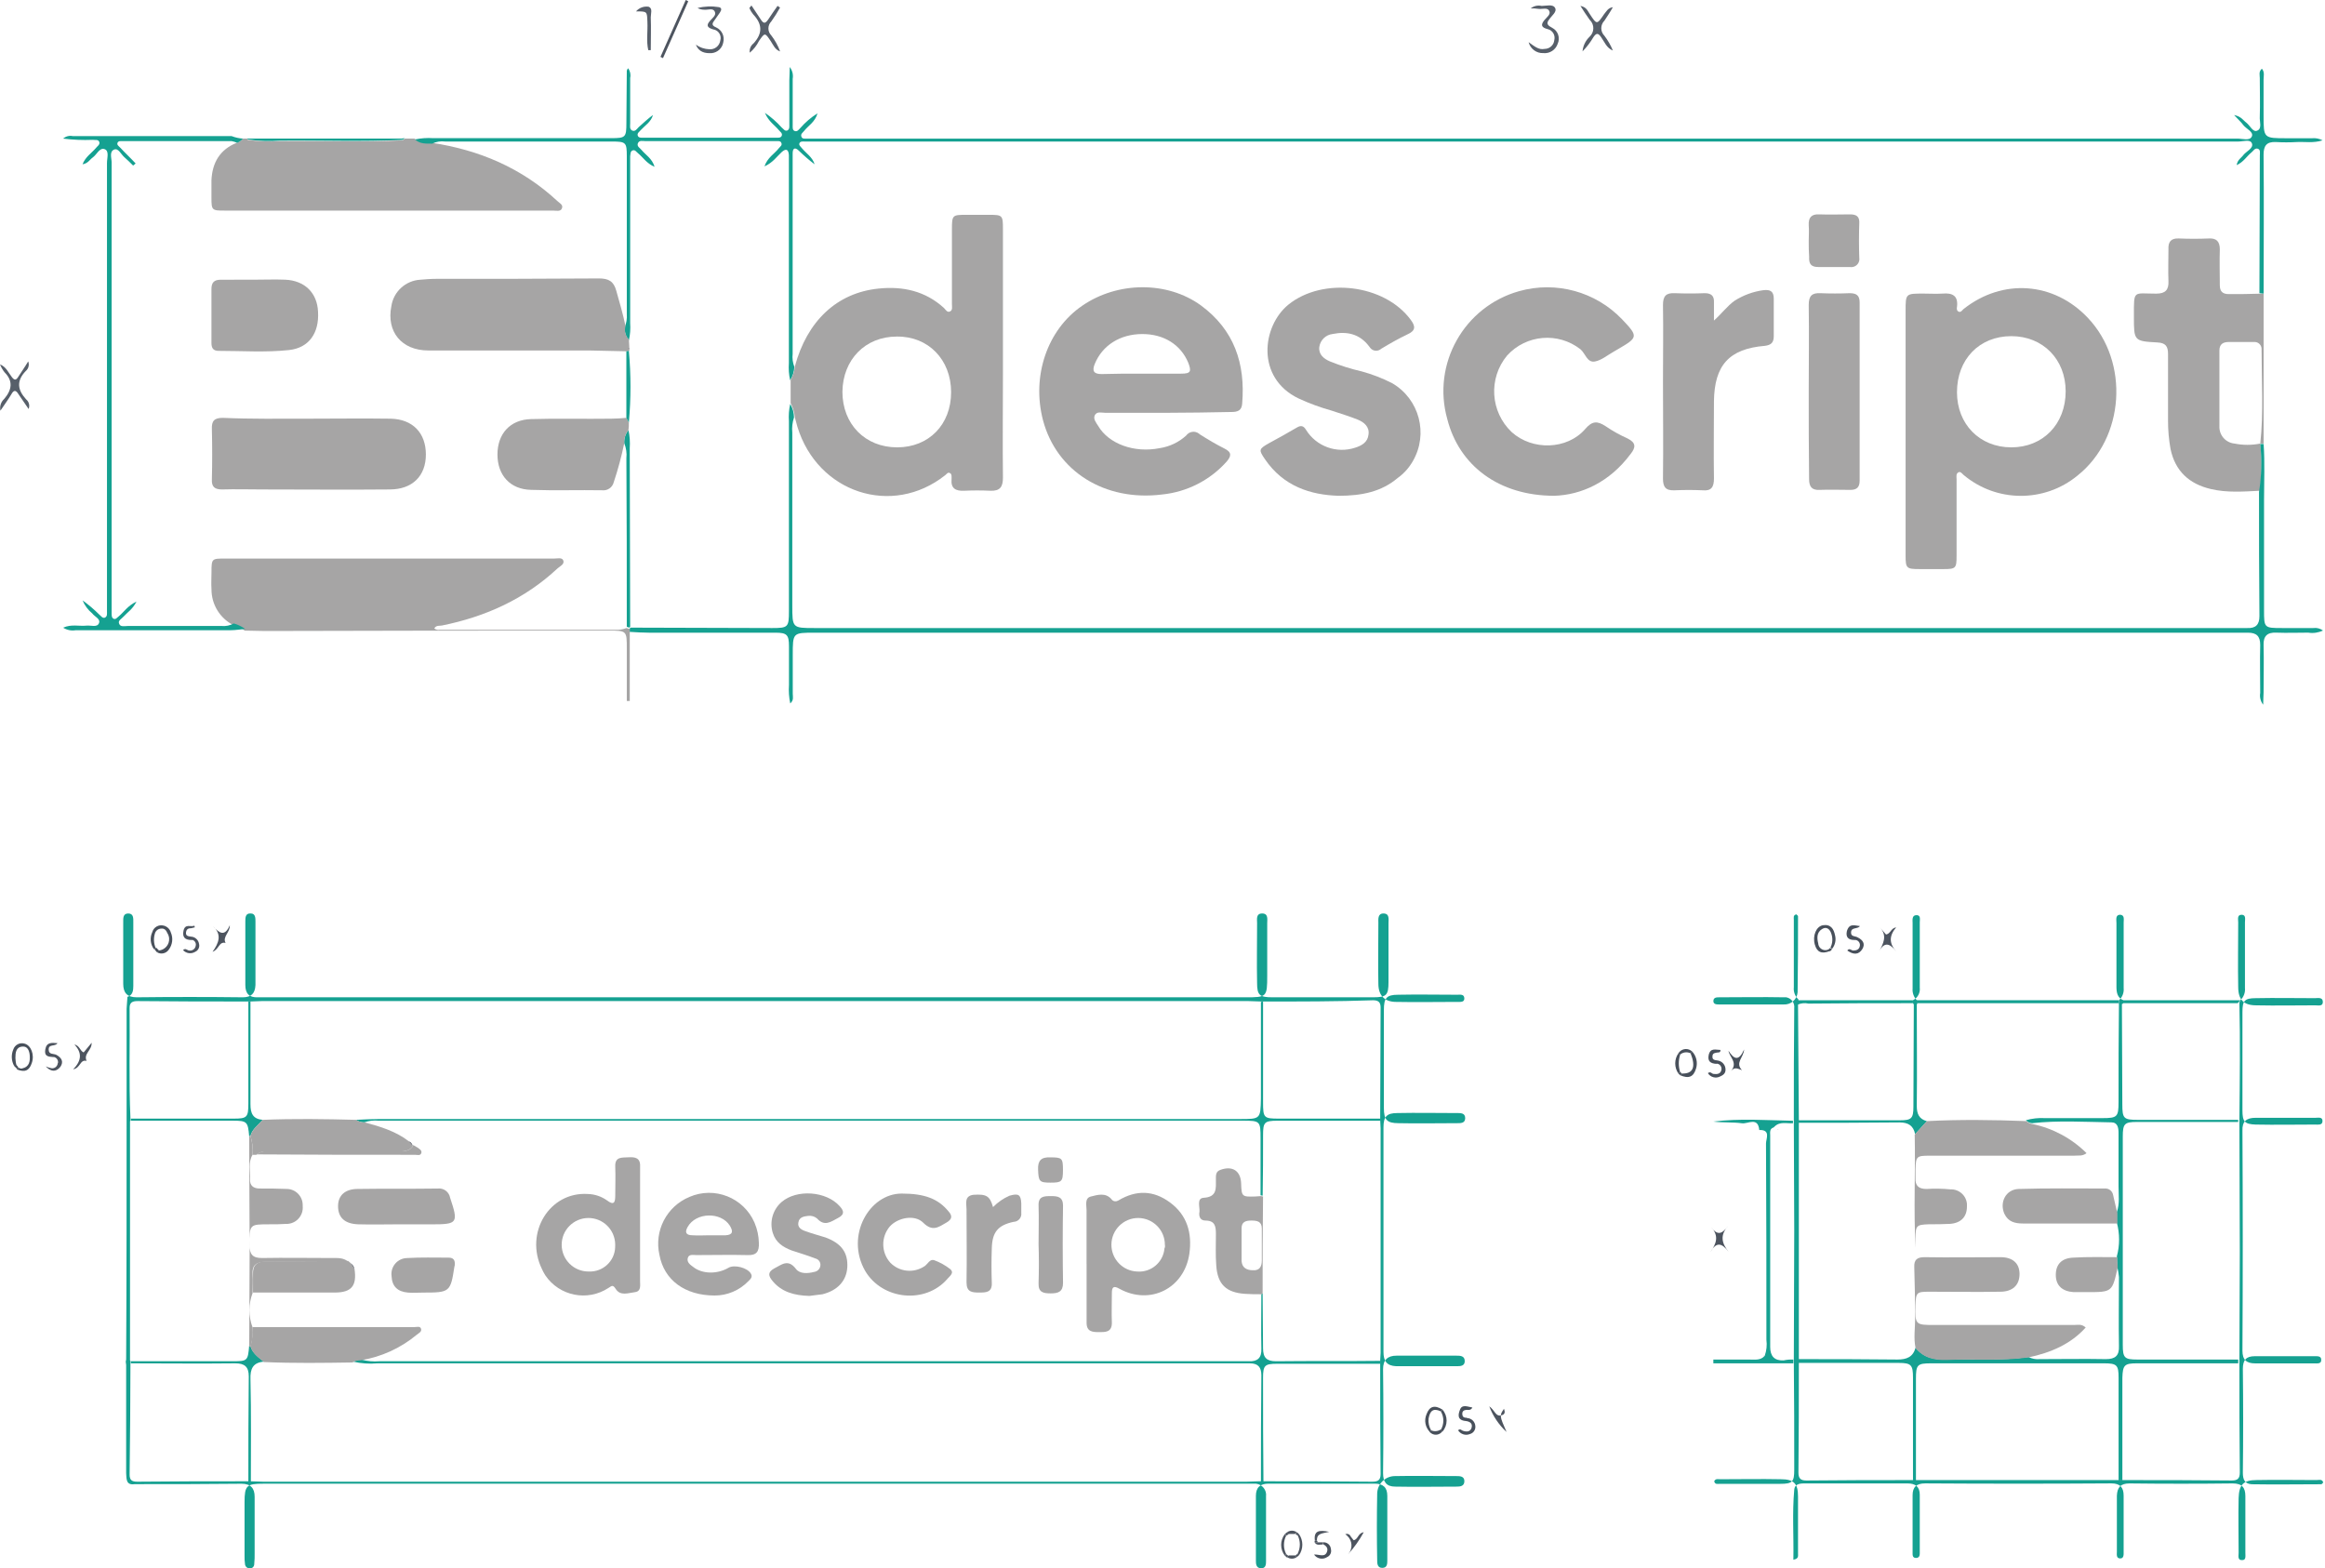 <svg width="633" height="427" viewBox="0 0 633 427" fill="none" xmlns="http://www.w3.org/2000/svg">
<path d="M171.459 171.795V190.839H170.651V176.615C170.651 171.684 170.651 171.684 165.608 171.684C134.414 171.684 103.333 171.684 72.14 171.795C70.301 171.795 68.462 171.684 66.636 171.684C65.73 170.963 64.674 170.454 63.543 170.193C59.866 168.329 57.568 164.565 57.58 160.441C57.468 158.839 57.58 157.348 57.58 155.733C57.58 152.068 57.692 152.068 61.245 152.068H150.924C151.731 152.068 152.986 151.72 153.334 152.528C153.794 153.559 152.527 154.13 151.843 154.702C142.899 163.075 132.228 167.895 120.302 170.305C119.619 170.416 118.7 170.193 118.24 171.112C118.662 171.435 119.209 171.572 119.731 171.46H167.434C168.49 171.534 169.546 171.373 170.527 171L171.446 171.224L171.459 171.795Z" fill="#A6A5A5"/>
<path d="M66.165 37.73H67.308C67.308 37.842 67.42 37.954 67.42 38.078C70.352 38.475 73.308 38.6 76.253 38.426C87.383 38.301 98.514 38.761 109.632 38.19L110.204 37.73H112.837C114.216 38.997 115.931 38.873 117.533 38.873C130.49 40.823 142.08 45.755 151.708 54.699C152.279 55.271 153.435 55.73 152.975 56.761C152.627 57.681 151.372 57.333 150.565 57.333H61.122C57.681 57.345 57.569 57.221 57.569 53.78V49.084C57.793 44.264 59.867 40.711 64.451 38.873C65.147 38.724 65.756 38.314 66.165 37.73Z" fill="#A6A5A5"/>
<path d="M616.29 79.931V120.752H615.383C616.303 112.267 615.731 103.658 615.731 95.174C615.818 94.13 615.048 93.211 614.004 93.112H606.774C605.284 93.112 604.253 93.683 604.253 95.41V116.056C604.153 118.479 605.967 120.541 608.377 120.764C610.688 121.224 613.06 121.224 615.371 120.764C615.855 125.038 615.806 129.348 615.259 133.609C610.787 133.833 606.315 134.181 601.954 133.15C595.992 131.771 592.203 128.218 590.948 122.255C590.488 119.684 590.252 117.075 590.265 114.454V96.329C590.265 94.267 589.569 93.348 587.395 93.236C580.973 92.888 580.973 92.776 580.973 86.242V86.018C580.973 78.788 580.737 79.944 587.047 79.944C589.569 79.944 590.488 78.912 590.377 76.502C590.265 73.633 590.377 70.776 590.377 67.906C590.265 65.844 591.06 64.813 593.246 64.925C595.992 65.036 598.638 65.036 601.383 64.925C603.445 64.813 604.364 65.732 604.364 67.906C604.253 71.111 604.364 74.329 604.364 77.658C604.364 79.26 605.06 80.068 606.774 80.068C609.644 80.068 612.514 80.068 615.371 79.956L616.29 79.931Z" fill="#A6A5A5"/>
<path d="M615.372 120.874H616.291C616.639 125.917 616.403 130.961 616.403 136.129V166.055C616.403 170.987 616.403 170.987 621.447 170.987H629.82C630.751 170.862 631.708 171.098 632.453 171.67C631.198 172.254 629.807 172.465 628.441 172.241C625.571 172.241 622.701 172.353 619.72 172.241C617.31 172.13 616.167 173.161 616.279 175.682C616.391 179.931 616.279 184.279 616.279 188.527C616.279 189.447 616.167 190.366 616.167 191.857C615.459 190.95 615.161 189.782 615.36 188.652C615.36 184.291 615.248 179.931 615.36 175.583C615.36 173.173 614.328 172.254 612.03 172.254H221.798C215.835 172.254 215.835 172.254 215.835 178.328V188.875C215.835 189.683 216.183 190.602 215.151 191.509C214.804 189.857 214.692 188.155 214.804 186.465V175.918C214.804 172.825 214.232 172.254 211.139 172.254H176.728C175.014 172.254 173.287 172.142 171.449 172.03V171.098L171.672 170.875C184.517 170.875 197.362 170.987 210.207 170.987C214.568 170.987 214.791 170.763 214.791 166.403V114.687C214.679 113.11 214.791 111.532 215.139 109.979C215.81 111.085 216.17 112.352 216.17 113.656C215.735 114.985 215.574 116.389 215.711 117.78V164.8C215.711 170.987 215.711 170.987 221.785 170.987H611.819C614.117 171.098 615.148 170.067 615.148 167.782C615.037 156.539 615.037 145.185 615.037 133.955C615.72 129.619 615.832 125.234 615.372 120.874Z" fill="#15A191"/>
<path d="M616.289 79.937L615.146 79.825C615.146 67.328 615.258 54.831 615.258 42.321C615.258 41.638 615.494 40.719 614.686 40.483C613.879 40.247 613.543 41.054 612.96 41.514C611.692 42.545 610.786 44.148 608.947 44.955C609.183 43.464 610.214 43.005 610.786 42.197C611.593 41.166 613.655 40.359 613.084 38.992C612.624 37.849 610.674 38.532 609.419 38.532H219.037C218.578 38.532 217.894 38.421 217.658 38.992C217.422 39.564 218.006 39.911 218.342 40.371C219.485 41.75 221.211 42.781 221.783 44.731C220.292 43.601 218.876 42.371 217.534 41.067C216.503 40.036 215.807 40.259 215.807 41.75V96.335C215.671 97.54 215.832 98.757 216.267 99.888C216.217 101.192 215.82 102.459 215.124 103.553C214.776 102.012 214.665 100.422 214.776 98.844V42.21C214.665 40.607 213.969 40.371 212.826 41.402C211.447 42.669 210.416 44.272 208.13 45.303C208.938 42.893 210.888 41.862 212.031 40.371C212.379 39.911 213.062 39.564 212.714 38.88C212.491 38.309 211.795 38.421 211.335 38.421H175.695C175.011 38.421 173.968 38.073 173.633 39.104C173.409 39.911 174.204 40.247 174.664 40.831C175.807 42.21 177.533 43.129 178.217 45.415C176.043 44.495 175.123 42.893 173.744 41.75C173.285 41.402 172.937 40.719 172.254 40.943C171.57 41.166 171.682 41.974 171.57 42.545V87.95C171.682 89.528 171.57 91.105 171.223 92.646C170.403 91.652 169.993 90.372 170.08 89.093C170.552 87.975 170.738 86.757 170.651 85.54V42.545C170.651 38.756 170.428 38.532 166.527 38.532H121.221C120.004 38.371 118.774 38.57 117.669 39.104C115.954 39.104 114.339 39.216 112.973 37.961C114.588 37.626 116.252 37.501 117.905 37.613H166.415C170.316 37.613 170.539 37.39 170.539 33.489C170.539 28.781 170.651 24.085 170.651 19.265C170.713 19.017 170.825 18.78 170.999 18.582C171.57 19.327 171.782 20.296 171.57 21.215V33.601C171.57 34.284 171.347 35.203 172.142 35.551C172.937 35.899 173.409 35.091 173.869 34.632C175.136 33.489 176.39 32.334 177.769 31.302C177.31 33.141 175.595 34.172 174.44 35.427C174.092 35.886 173.409 36.234 173.633 36.918C173.856 37.601 174.664 37.489 175.235 37.489H211.248C211.82 37.489 212.627 37.601 212.851 36.918C213.074 36.234 212.391 35.886 212.043 35.427C210.901 34.048 209.286 33.129 208.254 30.719C209.944 31.874 211.472 33.216 212.838 34.731C213.298 35.079 213.646 35.762 214.329 35.539C215.012 35.191 214.901 34.508 214.901 33.936V21.911C214.901 20.88 215.012 19.849 215.012 18.246C215.721 19.153 216.019 20.321 215.82 21.464V34.073C215.82 34.644 215.708 35.452 216.391 35.675C217.075 35.899 217.422 35.328 217.882 34.868C219.249 33.303 220.826 31.948 222.578 30.855C221.895 33.265 220.056 34.185 218.901 35.675C218.553 36.135 217.87 36.483 218.217 37.278C218.441 37.849 219.137 37.737 219.596 37.737H609.171C610.55 37.737 612.5 38.421 613.071 37.166C613.643 35.911 611.581 35.104 610.773 34.073C610.202 33.265 609.394 32.582 608.251 31.327C610.202 31.675 610.773 32.818 611.581 33.389C612.612 34.197 613.419 36.135 614.562 35.563C615.941 34.992 615.133 33.042 615.245 31.775C615.357 28.222 615.245 24.781 615.245 21.228C615.245 20.42 614.897 19.513 615.817 18.706C616.624 19.625 616.276 20.768 616.276 21.687V31.439C616.276 37.638 616.276 37.638 622.587 37.638H629.469C630.463 37.539 631.457 37.737 632.339 38.209C629.817 39.017 627.519 38.557 625.345 38.669C623.432 38.781 621.519 38.781 619.606 38.669C617.084 38.557 616.276 39.7 616.276 42.11C616.413 54.471 616.289 67.204 616.289 79.937Z" fill="#15A191"/>
<path d="M66.172 37.736C65.749 38.258 65.19 38.643 64.569 38.879C64.085 38.668 63.588 38.519 63.078 38.42H33.376C32.916 38.42 32.233 38.308 31.997 38.879C31.761 39.451 32.345 39.798 32.68 40.146C34.059 41.637 35.55 43.016 36.929 44.507L36.245 45.078C35.438 44.271 34.643 43.476 33.836 42.78C32.916 41.972 32.233 40.258 31.078 40.718C29.699 41.289 30.395 43.016 30.395 44.271V167.093C30.395 167.553 30.395 168.236 30.966 168.472C31.537 168.708 31.885 168.124 32.345 167.789C33.724 166.646 34.755 164.919 37.165 163.777C36.134 165.839 34.755 166.646 33.724 167.789C33.152 168.472 31.997 168.932 32.457 169.851C32.804 170.77 33.947 170.423 34.867 170.423H60.321C61.476 170.534 62.631 170.298 63.65 169.739C64.768 170.05 65.811 170.559 66.743 171.23C65.476 171.342 64.109 171.578 62.842 171.578H20.643C19.45 171.789 18.22 171.541 17.202 170.895C19.376 169.864 21.562 170.547 23.624 170.323C24.767 170.211 26.494 170.895 26.953 169.64C27.413 168.497 25.811 167.926 25.115 167.006C23.959 166.05 23.053 164.832 22.481 163.454C24.109 164.634 25.649 165.938 27.065 167.354C27.525 167.702 27.873 168.385 28.556 168.162C29.239 167.814 29.127 167.131 29.127 166.559V44.383C29.127 43.004 29.811 41.053 28.444 40.593C27.078 40.134 26.382 42.084 25.227 42.892C24.419 43.463 23.959 44.494 22.469 44.73C23.276 42.668 24.991 41.637 26.146 40.258C26.494 39.798 27.177 39.451 27.065 38.767C26.829 37.848 25.91 38.196 25.227 38.072C22.543 38.184 19.86 38.072 17.189 37.736C17.91 37.103 18.891 36.842 19.823 37.053H63.054C64.06 37.438 65.103 37.674 66.172 37.736Z" fill="#15A191"/>
<path d="M416.176 11.475C417.779 12.618 418.934 13.649 420.536 13.313C421.903 13.313 423.058 12.27 423.17 10.903C423.506 9.587 422.71 8.257 421.394 7.934C421.381 7.922 421.356 7.922 421.332 7.922C419.617 7.462 419.394 6.767 420.536 5.4C421.108 4.717 422.263 3.909 421.804 2.99C421.332 1.959 419.965 2.531 418.934 2.419C418.213 2.307 417.481 2.27 416.748 2.294C417.58 1.611 418.686 1.363 419.729 1.611C420.996 1.611 422.822 1.04 423.394 2.183C423.965 3.214 422.474 4.245 421.791 5.276C420.76 6.543 421.568 7.003 422.599 7.574C424.189 8.394 424.835 10.319 424.089 11.934C423.53 13.587 421.915 14.63 420.189 14.456C418.313 14.543 416.636 13.289 416.176 11.475Z" fill="#575F6A"/>
<path d="M189.453 12.159C190.521 12.93 191.801 13.364 193.13 13.414C194.608 13.538 195.913 12.47 196.111 11.004C196.472 9.749 195.751 8.433 194.496 8.072C194.422 8.06 194.347 8.047 194.273 8.035C192.67 7.575 192.086 7.004 193.354 5.625C193.925 4.942 195.08 4.134 194.621 3.215C194.161 2.072 192.782 2.755 191.751 2.644C191.105 2.656 190.471 2.495 189.912 2.184C191.826 1.7 193.813 1.625 195.764 1.948C196.571 2.172 196.447 2.755 195.987 3.439C195.527 4.122 195.08 4.706 194.621 5.389C193.925 6.308 193.577 6.88 194.956 7.451C196.546 8.159 197.366 9.911 196.906 11.588C196.621 13.128 195.366 14.284 193.813 14.458C191.975 14.569 190.26 14.222 189.453 12.159Z" fill="#575F6A"/>
<path d="M439.116 1.953C438.433 3.22 437.625 4.363 436.818 5.63C435.687 6.748 435.675 8.587 436.805 9.729L436.818 9.742C437.762 10.972 438.532 12.326 439.116 13.754C437.389 13.071 436.818 11.357 435.898 10.09C435.091 8.947 434.631 8.947 433.836 10.09C433.004 11.506 432.01 12.823 430.855 13.99C430.991 12.462 431.687 11.034 432.805 9.978C434.072 8.785 434.134 6.785 432.929 5.518C432.892 5.468 432.842 5.431 432.805 5.394C431.886 4.127 431.091 2.872 430.283 1.605C431.998 1.953 432.234 2.984 432.805 3.779C434.755 6.76 434.755 6.76 436.706 3.891C437.389 3.096 437.737 2.176 439.116 1.953Z" fill="#575F6A"/>
<path d="M204.589 1.49C205.396 2.757 206.303 4.011 207.11 5.278C207.918 6.546 208.378 6.421 209.173 5.278C209.98 4.011 210.899 2.757 211.694 1.601L212.378 2.061C211.657 3.365 210.85 4.632 209.98 5.85C208.949 6.906 208.949 8.583 209.98 9.639C210.999 10.956 211.819 12.434 212.39 13.999C211.011 13.527 210.551 12.272 209.868 11.241C208.253 8.831 208.253 8.831 206.651 11.13C206.042 12.359 205.185 13.465 204.129 14.347C203.992 13.366 204.39 12.409 205.16 11.813C207.682 9.067 207.57 6.546 205.048 3.9C204.626 3.378 204.278 2.806 204.017 2.185L204.589 1.49Z" fill="#575F6A"/>
<path d="M0 99.204C1.714 99.887 2.298 101.489 3.217 102.645C3.901 103.564 4.36 103.564 4.932 102.645C5.739 101.378 6.646 100.123 7.677 98.396C8.037 99.328 7.764 100.396 6.994 101.03C4.472 103.676 4.708 106.086 7.106 108.719C7.888 109.353 8.174 110.421 7.789 111.353C6.882 109.974 5.963 108.719 5.044 107.34C4.36 106.198 3.776 106.073 3.093 107.34C2.286 108.719 1.255 110.086 0.112 111.813C-0.137 110.632 0.248 109.415 1.143 108.608C3.205 106.198 3.665 103.788 1.255 101.378C0.733 100.719 0.311 99.986 0 99.204Z" fill="#575F6A"/>
<path d="M176.497 13.648C175.926 11.126 176.385 8.604 176.261 5.97C176.149 3.101 176.261 3.101 173.168 3.101C174.013 2.107 175.317 1.635 176.609 1.834C177.752 2.293 177.18 3.672 177.18 4.703C177.292 7.685 177.18 10.666 177.18 13.648H176.497Z" fill="#575F6A"/>
<path d="M109.632 38.078C98.514 38.649 87.383 38.19 76.265 38.301C73.321 38.538 70.352 38.426 67.433 37.954C67.544 37.842 67.544 37.73 67.656 37.73H109.297L109.632 38.078Z" fill="#15A191"/>
<path d="M179.819 15.479L186.701 0L187.384 0.348L180.502 15.826L179.819 15.479Z" fill="#4D545F"/>
<path d="M109.636 38.075L109.176 37.728L110.22 37.616L109.636 38.075Z" fill="#15A191"/>
<path d="M67.665 37.728C67.653 37.852 67.553 37.951 67.441 37.951C67.429 37.84 67.317 37.728 67.317 37.616C67.404 37.703 67.541 37.752 67.665 37.728Z" fill="#15A191"/>
<path d="M170.647 170.643C170.647 155.388 170.647 140.021 170.536 124.766C170.685 123.374 170.486 121.958 169.952 120.641C169.877 119.362 170.287 118.095 171.107 117.089C171.455 118.703 171.567 120.368 171.455 122.02C171.455 138.195 171.567 154.481 171.567 170.643L171.331 170.879L170.647 170.643Z" fill="#15A191"/>
<path d="M215.256 109.755V103.445C215.914 102.327 216.299 101.072 216.399 99.78C219.728 87.395 227.865 79.705 239.219 78.562C245.865 77.879 251.952 79.245 256.996 83.842C257.456 84.301 257.915 85.221 258.71 84.761C259.394 84.413 259.17 83.494 259.17 82.811V62.388C259.182 58.599 259.294 58.487 262.959 58.487H269.27C272.947 58.487 273.059 58.599 273.059 62.388V101.954C273.059 111.358 272.947 120.65 273.059 130.054C273.059 132.576 272.251 133.719 269.617 133.607C267.207 133.495 264.922 133.495 262.512 133.607C260.102 133.719 258.835 132.924 259.071 130.402C259.071 129.83 259.182 129.023 258.611 128.799C258.04 128.452 257.692 129.147 257.344 129.371C242.896 140.837 222.598 134.191 217.094 116.178C216.871 115.37 216.635 114.464 216.411 113.656C216.287 112.29 215.889 110.96 215.256 109.755ZM258.946 106.774C258.946 97.942 252.76 91.519 244.151 91.631C235.555 91.631 229.467 97.942 229.356 106.65C229.356 115.482 235.542 121.793 244.263 121.793C252.872 121.793 258.946 115.607 258.946 106.774Z" fill="#A6A5A5"/>
<path d="M171.221 92.438L171.333 94.5C171.221 94.612 171.333 94.848 171.333 94.96V95.531L170.65 95.643C167.209 95.531 163.88 95.531 160.438 95.42H116.636C109.294 95.42 105.17 90.264 106.549 83.382C107.12 79.394 110.437 76.376 114.462 76.152C115.829 76.04 117.208 75.916 118.698 75.916C133.494 75.916 148.289 75.916 163.085 75.804C165.718 75.804 167.097 76.612 167.78 79.133C168.7 82.338 169.619 85.556 170.302 88.773C169.917 90.065 170.277 91.469 171.221 92.438Z" fill="#A6A5A5"/>
<path d="M83.711 113.988C91.277 113.988 98.73 113.876 106.308 113.988C112.383 114.1 115.948 117.888 115.948 123.74C115.948 129.591 112.271 133.255 106.084 133.255C94.507 133.367 83.028 133.255 71.45 133.255C67.785 133.255 64.108 133.143 60.444 133.255C58.493 133.255 57.574 132.572 57.686 130.51C57.798 125.926 57.798 121.454 57.686 116.87C57.574 114.559 58.369 113.764 60.667 113.764C68.344 114.1 76.034 113.988 83.711 113.988Z" fill="#A6A5A5"/>
<path d="M171.215 115.031C171.24 115.727 171.19 116.41 171.103 117.093C170.284 118.087 169.874 119.367 169.961 120.646C169.215 124.261 168.259 127.814 167.091 131.305C166.743 132.696 165.426 133.628 163.998 133.479C157.575 133.367 151.041 133.591 144.618 133.367C138.879 133.255 135.438 129.367 135.438 123.74C135.438 118.112 138.879 114.224 144.618 114.1C151.848 113.876 159.066 114.1 166.408 113.988C167.787 113.988 169.165 113.876 170.532 113.764L171.215 115.031Z" fill="#A6A5A5"/>
<path d="M69.271 76.147C72.029 76.147 74.886 76.035 77.644 76.147C82.924 76.371 86.365 79.7 86.588 84.868C86.936 90.719 84.067 94.731 78.675 95.303C72.364 95.986 65.942 95.526 59.519 95.526C58.029 95.526 57.569 94.731 57.569 93.353V78.681C57.569 76.843 58.364 76.159 60.091 76.159L69.271 76.147Z" fill="#A6A5A5"/>
<path d="M171.214 115.02L170.531 113.765V95.641L171.214 95.529C171.798 102.014 171.798 108.535 171.214 115.02Z" fill="#15A191"/>
<path d="M518.816 117.432V84.637C518.816 79.928 518.816 79.928 523.636 79.928C525.35 79.928 527.189 80.04 528.915 79.928C531.549 79.705 533.164 80.5 532.816 83.481C532.704 83.941 532.704 84.624 533.276 84.86C533.847 85.096 534.195 84.513 534.543 84.177C545.201 75.692 559.202 76.724 568.481 86.587C579.836 98.625 578.457 119.271 565.612 129.482C556.556 136.924 543.475 136.824 534.53 129.246C534.183 128.899 533.723 128.327 533.263 128.563C532.456 128.911 532.692 129.83 532.692 130.402V151.384C532.692 154.713 532.468 154.936 529.139 154.936H522.605C519.052 154.936 518.816 154.7 518.816 151.272V117.432ZM562.394 106.538C562.394 97.817 556.195 91.519 547.599 91.519C538.878 91.519 532.804 97.83 532.804 106.774C532.804 115.495 538.99 121.793 547.599 121.793C556.208 121.793 562.394 115.482 562.394 106.538Z" fill="#A6A5A5"/>
<path d="M317.672 112.386H300.926C299.895 112.386 298.628 111.927 298.057 113.07C297.597 114.101 298.404 115.02 298.976 115.939C301.846 120.871 308.839 123.393 315.722 122.014C318.417 121.604 320.939 120.412 322.952 118.573C323.734 117.48 325.262 117.219 326.355 118.002C326.405 118.039 326.455 118.076 326.504 118.113L326.616 118.225C328.79 119.604 331.088 120.983 333.387 122.126C335.449 123.157 335.225 124.188 333.958 125.679C329.436 130.747 323.175 133.94 316.405 134.623C300.802 136.586 287.622 128.325 283.945 114.337C280.851 102.411 285.087 89.79 294.616 83.255C304.256 76.597 317.784 76.485 326.952 83.144C336.008 89.802 339.101 98.97 338.194 109.865C338.082 111.703 337.051 112.163 335.325 112.163C329.362 112.275 323.511 112.386 317.672 112.386ZM310.554 101.728H321.56C324.194 101.728 324.43 101.156 323.511 98.746C321.448 93.815 316.865 90.945 311.013 90.945C304.939 90.945 300.119 94.038 298.057 99.082C297.249 101.032 297.833 101.84 299.895 101.84C303.448 101.728 307.001 101.728 310.554 101.728Z" fill="#A6A5A5"/>
<path d="M423.169 134.977C408.026 134.977 397.255 126.716 394.038 114.107C389.814 99.1 398.572 83.498 413.579 79.274C423.628 76.442 434.411 79.398 441.629 86.939C446.101 91.634 445.989 91.87 440.486 95.076C440.026 95.299 439.567 95.647 439.107 95.883C437.505 96.802 436.014 98.057 434.287 98.405C432.113 98.864 431.654 96.231 430.275 95.076C424.2 90.343 415.504 91.088 410.324 96.79C405.168 102.989 405.727 112.119 411.591 117.66C417.206 122.703 426.61 122.48 431.542 116.852C433.492 114.554 434.871 114.554 437.157 116.045C439.045 117.337 441.033 118.442 443.12 119.374C445.418 120.517 445.418 121.784 443.927 123.623C438.2 131.312 430.511 134.753 423.169 134.977Z" fill="#A6A5A5"/>
<path d="M364.456 134.98C356.89 134.756 349.437 132.458 344.381 125.004C342.666 122.482 342.666 122.259 345.524 120.644C348.045 119.265 350.567 117.898 353.089 116.395C354.232 115.712 354.927 115.936 355.611 117.079C358.418 121.551 363.897 123.538 368.915 121.899C370.754 121.327 372.356 120.408 372.58 118.346C372.928 116.172 371.313 114.905 369.599 114.221C367.3 113.302 365.015 112.619 362.605 111.811C359.499 110.942 356.468 109.836 353.549 108.482C341.859 102.867 343.586 88.767 350.803 82.916C360.207 75.351 376.953 77.413 384.059 87.041C385.45 88.879 385.45 90.022 383.152 91.053C380.742 92.196 378.332 93.575 376.046 94.954C375.214 95.712 373.909 95.662 373.152 94.817C373.127 94.78 373.089 94.755 373.065 94.718C372.953 94.606 372.829 94.37 372.717 94.258C370.195 90.929 366.754 90.134 362.853 90.929C360.952 91.128 359.449 92.594 359.188 94.482C358.965 96.544 360.456 97.687 362.058 98.382C364.89 99.525 367.797 100.445 370.779 101.128C373.636 101.91 376.406 102.979 379.04 104.333C386.444 108.644 388.953 118.134 384.655 125.551C383.624 127.364 382.22 128.93 380.531 130.135C376.158 133.837 370.878 134.98 364.456 134.98Z" fill="#A6A5A5"/>
<path d="M466.636 87.272C468.698 85.433 470.189 83.371 472.251 81.88C474.611 80.377 477.269 79.396 480.052 79.01C481.891 78.787 482.922 79.234 482.922 81.309V91.52C482.922 93.247 482.239 93.93 480.512 94.154C470.76 94.961 466.747 99.433 466.636 109.297C466.636 116.291 466.524 123.285 466.636 130.279C466.636 132.577 465.952 133.72 463.542 133.484C461.021 133.372 458.499 133.372 455.977 133.484C453.455 133.608 452.76 132.577 452.76 130.279C452.871 121.446 452.76 112.614 452.76 103.781C452.76 96.912 452.871 90.029 452.76 83.023C452.76 80.625 453.567 79.706 455.977 79.818C458.722 79.93 461.368 79.93 464.114 79.818C465.841 79.818 466.747 80.501 466.636 82.34V87.272Z" fill="#A6A5A5"/>
<path d="M492.44 106.653C492.44 98.74 492.552 90.939 492.44 83.025C492.44 80.615 493.248 79.696 495.645 79.82C498.279 79.932 500.925 79.932 503.558 79.82C505.397 79.82 506.304 80.392 506.304 82.342V130.853C506.304 132.691 505.496 133.374 503.782 133.374C501.037 133.374 498.167 133.263 495.409 133.374C493.235 133.486 492.539 132.455 492.539 130.393C492.44 122.592 492.44 114.567 492.44 106.653Z" fill="#A6A5A5"/>
<path d="M492.441 65.593C492.441 64.214 492.553 62.835 492.441 61.344C492.329 59.282 493.124 58.251 495.311 58.363C498.069 58.475 500.926 58.363 503.684 58.363C505.41 58.363 506.317 58.934 506.205 60.773C506.094 63.866 506.094 67.084 506.205 70.177C506.404 71.382 505.584 72.5 504.379 72.699C504.143 72.736 503.907 72.736 503.671 72.699H495.075C493.124 72.699 492.441 71.891 492.553 69.941C492.441 68.574 492.441 67.084 492.441 65.593Z" fill="#A6A5A5"/>
<path d="M171.219 95.071C171.107 94.934 171.107 94.748 171.219 94.611V95.071Z" fill="#2D313B"/>
<path d="M34.469 302.475V274.611L34.693 271.406C36.184 270.947 36.295 269.568 36.295 268.425V251.108C36.295 250.077 36.407 248.698 34.916 248.698C33.426 248.698 33.55 250.077 33.55 251.108V267.853C33.55 270.263 34.581 271.518 37.215 271.518C46.842 271.406 56.482 271.406 66.11 271.518C68.408 271.518 69.439 270.487 69.551 268.189V250.872C69.551 249.952 69.551 248.698 68.284 248.698C66.793 248.586 66.793 249.841 66.793 250.872V268.189C66.793 270.487 67.824 271.63 70.234 271.518H339.048C344.899 271.518 345.011 271.518 345.011 265.555V251.331C345.011 250.3 345.358 248.698 343.632 248.698C341.905 248.698 342.253 250.3 342.253 251.331C342.253 256.723 342.141 262.226 342.253 267.617C342.253 270.947 342.936 271.518 346.377 271.518H373.906C377.458 271.518 378.03 270.947 378.03 267.394V251.331C378.03 250.3 378.378 248.698 376.651 248.698C375.048 248.698 375.272 250.3 375.272 251.331C375.272 256.835 375.16 262.338 375.272 267.841C375.272 271.046 376.999 272.773 380.092 272.773C385.707 272.885 391.335 272.773 396.838 272.773C397.645 272.773 398.676 272.885 398.676 271.854C398.676 270.586 397.533 270.823 396.726 270.823C391.335 270.823 386.067 270.711 380.676 270.823C377.471 270.823 376.775 271.742 376.775 274.947V301.668C376.775 304.873 377.583 305.792 380.788 305.792C386.067 305.904 391.335 305.792 396.502 305.792C397.534 305.792 398.912 305.904 398.912 304.413C398.912 302.923 397.534 303.034 396.502 303.034C391.111 303.034 385.831 302.923 380.452 303.034C377.583 303.034 376.663 303.954 376.663 306.935V368.055C376.663 370.576 377.583 371.843 380.104 371.955H396.614C397.533 371.955 398.788 371.955 398.788 370.576C398.788 369.086 397.521 369.086 396.502 369.086H380.216C377.806 369.086 376.552 370.229 376.552 372.75C376.663 382.154 376.663 391.67 376.552 401.074C376.552 403.484 377.471 404.739 379.881 404.739C385.496 404.85 391.123 404.739 396.627 404.739C397.546 404.739 398.689 404.627 398.689 403.248C398.689 401.869 397.422 401.869 396.515 401.869C390.9 401.869 385.272 401.757 379.769 401.869C377.111 401.881 374.974 404.031 374.949 406.689V406.801C374.837 412.764 374.837 418.727 374.949 424.689C374.949 425.609 374.949 426.863 376.328 426.863C377.707 426.863 377.707 425.721 377.707 424.801V407.26C377.707 404.962 376.564 403.931 374.266 403.931H345.371C343.073 403.931 341.93 404.962 341.93 407.26V424.814C341.93 425.733 341.93 426.876 343.309 426.988C344.688 426.988 344.688 425.845 344.688 424.925V407.385C344.899 405.695 343.694 404.155 341.992 403.944C341.743 403.919 341.495 403.919 341.246 403.944H71.737C67.153 403.944 66.582 404.403 66.582 408.987V423.671C66.557 424.366 66.606 425.05 66.694 425.733C66.694 426.429 67.265 426.988 67.961 427H68.072C68.706 427 69.215 426.491 69.215 425.857C69.315 424.826 69.352 423.795 69.327 422.764V407.509C69.327 405.211 68.296 403.956 65.774 403.956C56.022 404.068 46.395 404.068 36.643 404.068C34.233 404.416 34.469 402.577 34.345 401.086V371.632L34.233 370.713C34.333 370.378 34.37 370.03 34.345 369.682C34.469 347.545 34.469 324.96 34.469 302.475ZM343.88 272.661H343.309C342.166 272.661 341.01 272.549 339.868 272.549H71.29C70.259 272.549 69.228 272.661 68.197 272.661H67.625C57.538 272.661 47.55 272.661 37.463 272.549C36.084 272.549 35.289 272.897 35.289 274.388C35.401 284.363 35.065 294.45 35.513 304.438V305.01C35.426 305.146 35.376 305.308 35.401 305.469V370.266C35.401 370.378 35.401 370.489 35.513 370.489V371.061C35.513 381.148 35.401 391.359 35.289 401.447C35.289 402.937 35.861 403.397 37.351 403.397C47.438 403.285 57.426 403.285 67.513 403.285H68.197C69.34 403.285 70.495 403.397 71.638 403.397H339.42C340.687 403.397 341.83 403.285 343.085 403.285H343.768C353.744 403.285 363.607 403.285 373.583 403.397C375.073 403.397 375.881 403.049 375.881 401.335C375.769 391.248 375.769 381.148 375.769 370.949V370.378C375.769 369.694 375.881 368.999 375.881 368.315V307.196C375.881 306.389 375.769 305.593 375.769 304.898V304.326C375.769 294.351 375.881 284.264 375.881 274.276C375.881 272.785 375.185 272.326 373.819 272.326C363.955 272.673 353.855 272.673 343.88 272.661Z" fill="#15A191"/>
<path d="M609.941 272.314C610.86 271.47 611.332 270.24 611.208 268.985V251.109C611.208 250.302 611.556 249.047 610.289 249.047C609.022 249.047 609.369 250.314 609.369 251.109C609.369 256.96 609.258 262.811 609.369 268.662C609.369 272.215 610.86 273.706 614.301 273.706C619.693 273.818 624.96 273.706 630.351 273.706C631.159 273.706 632.413 274.054 632.413 272.787C632.413 271.408 631.034 271.755 630.239 271.755C624.848 271.755 619.581 271.644 614.189 271.755C611.096 271.755 610.525 272.439 610.525 275.544V302.265C610.525 305.359 611.096 306.054 614.078 306.166C619.469 306.278 624.972 306.166 630.364 306.166C631.047 306.166 632.202 306.39 632.314 305.359C632.426 303.98 631.171 304.328 630.364 304.328H614.078C611.668 304.328 610.413 305.247 610.525 307.881C610.636 327.831 610.636 347.794 610.525 367.745C610.525 370.267 611.668 371.186 613.966 371.186H630.016C630.823 371.186 632.078 371.41 631.966 370.155C631.966 369.124 630.823 369.236 630.128 369.236H613.842C611.556 369.236 610.636 370.267 610.636 372.677C610.748 382.081 610.748 391.597 610.636 401.001C610.636 402.715 611.096 403.982 613.046 404.094C619.357 404.206 625.655 404.094 631.966 404.094C632.19 404.094 632.314 403.746 632.538 403.634C632.19 402.603 631.395 402.951 630.699 402.951C625.308 402.951 619.804 402.839 614.413 402.951C610.748 402.951 609.593 404.218 609.481 407.883C609.369 412.815 609.481 417.858 609.481 422.79C609.481 423.598 609.133 424.852 610.512 424.74C611.543 424.74 611.32 423.598 611.32 422.79V407.311C611.32 405.013 610.4 403.87 607.879 403.87C598.475 403.982 589.183 403.982 579.779 403.87C577.369 403.87 576.449 404.901 576.338 407.2V422.455C576.338 423.138 576.102 424.293 577.257 424.293C578.288 424.293 578.176 423.15 578.176 422.455V407.187C578.176 405.013 577.257 403.858 574.847 403.858C557.989 403.97 541.132 403.97 524.162 403.858C521.752 403.858 520.721 404.889 520.721 407.075V422.554C520.721 423.237 520.61 424.157 521.641 424.157C522.784 424.157 522.672 423.125 522.672 422.442V406.964C522.672 404.79 521.529 403.87 519.342 403.87H491.242C489.863 403.87 488.609 404.094 488.497 405.597C487.926 411.908 488.385 418.219 488.261 424.629C489.752 424.405 489.528 423.598 489.528 422.914V407.423C489.528 403.87 488.385 402.727 484.82 402.727C479.317 402.616 473.813 402.727 468.31 402.727C467.739 402.727 467.043 402.504 466.708 403.299C466.944 404.218 467.627 403.982 468.198 403.982H484.708C488.037 403.982 488.497 403.411 488.497 400.193C488.497 390.441 488.497 380.578 488.385 370.839V369.795C488.385 358.217 488.497 346.515 488.497 334.937C488.497 325.073 488.385 315.21 488.385 305.346V304.663C488.385 294.576 488.385 284.6 488.497 274.501C488.683 273.085 487.727 271.768 486.323 271.519H485.627C479.776 271.408 473.925 271.519 468.087 271.519C467.403 271.519 466.484 271.519 466.484 272.551C466.484 273.47 467.403 273.47 468.087 273.47H485.627C487.59 273.582 489.28 272.103 489.416 270.141V269.917C489.528 263.147 489.528 256.277 489.528 249.507C489.528 249.283 489.292 249.159 489.068 248.935C488.149 249.159 488.385 249.854 488.385 250.426V268.774C488.249 270.016 488.721 271.259 489.64 272.103C489.665 272.526 489.615 272.948 489.528 273.37C489.64 283.805 489.64 294.352 489.752 304.8V370.975C489.752 380.951 489.752 390.926 489.64 400.901C489.64 402.504 490.211 403.075 491.814 403.075C501.566 402.963 511.429 402.963 521.169 402.963H578.275C588.027 402.963 597.891 402.963 607.63 403.075C609.233 403.075 609.804 402.504 609.804 400.901C609.692 390.926 609.692 380.951 609.692 370.975V369.919C609.692 360.167 609.804 350.54 609.804 340.788C609.804 328.974 609.692 317.16 609.692 305.346V304.775C609.804 294.116 609.928 283.557 609.692 272.898L609.941 272.314Z" fill="#15A191"/>
<path d="M488.261 370.151V371.182H466.472V370.151H476.447C477.826 370.151 479.317 370.375 480.348 369.232L480.46 369.12C480.956 367.729 481.118 366.226 480.919 364.76C480.919 346.983 480.919 329.095 480.807 311.318C480.807 310.051 482.186 307.529 478.969 307.653C478.633 303.976 475.876 306.038 474.273 305.815C471.751 305.467 469.105 305.69 466.472 305.355C473.689 304.436 480.919 305.007 488.149 305.131V305.815C486.422 305.926 484.596 305.243 483.106 306.734L482.87 306.957C481.727 307.305 481.95 308.336 481.95 309.131V366.698C481.95 369.22 483.093 370.487 485.615 370.375C486.485 370.176 487.379 370.102 488.261 370.151Z" fill="#15A191"/>
<path d="M521.862 272.317H576.907V273.124H521.862V272.317Z" fill="#15A191"/>
<path d="M53.041 252.478C52.706 252.59 52.358 252.59 52.134 252.702C51.327 252.702 50.755 252.925 50.644 253.844C50.519 254.888 51.327 254.888 52.01 255C53.103 255.049 54.01 255.869 54.184 256.95C54.432 257.832 53.998 258.751 53.165 259.124C52.084 259.795 50.693 259.609 49.836 258.677C50.519 257.981 50.979 258.789 51.563 258.789C52.383 258.9 53.14 258.341 53.277 257.522C53.463 256.863 53.116 256.167 52.47 255.919H52.134C50.296 255.919 49.612 255.112 49.96 253.397C50.407 251.335 52.01 252.478 52.929 252.018L53.041 252.478Z" fill="#4D545F"/>
<path d="M464.982 292.162C465.79 291.591 466.013 292.386 466.585 292.386C467.504 292.498 468.423 292.386 468.647 291.355C468.846 290.634 468.436 289.876 467.728 289.64C467.616 289.64 467.38 289.529 467.268 289.64C465.665 289.516 464.87 288.945 465.206 287.23C465.665 285.168 467.156 285.851 468.411 285.851C468.411 286.535 468.063 286.535 467.728 286.535C467.044 286.646 466.237 286.646 466.237 287.566C466.125 288.609 466.933 288.609 467.616 288.721C468.883 288.883 469.815 289.963 469.79 291.243C469.79 292.274 469.106 292.734 468.299 293.081C467.131 293.69 465.678 293.293 464.982 292.162Z" fill="#48505B"/>
<path d="M506.379 252.128C505.696 253.047 504.094 252.364 503.969 253.742C503.845 255.121 505.112 254.774 505.808 255.233C507.187 255.916 507.87 256.96 507.075 258.326C506.032 260.053 504.553 259.929 502.938 258.786C503.51 257.979 504.081 258.786 504.541 258.786C505.572 258.786 506.255 258.438 506.379 257.407C506.442 256.687 505.945 256.041 505.237 255.916H504.889C503.174 255.916 502.479 255.109 502.827 253.506C503.51 251.221 505.001 252.016 506.379 252.128Z" fill="#48505B"/>
<path d="M12.453 290.329C12.887 290.527 13.347 290.676 13.831 290.788C14.602 291.012 15.421 290.565 15.658 289.782C15.658 289.77 15.658 289.757 15.67 289.745C15.658 289.62 15.695 289.496 15.782 289.397C15.906 288.676 15.459 287.981 14.751 287.794H14.515C13.248 287.683 11.993 287.683 12.328 285.732C12.676 283.67 14.055 283.894 15.658 284.005C14.974 285.049 13.248 284.13 13.248 285.732C13.248 287.223 14.626 286.763 15.421 287.223C16.8 288.03 17.372 289.061 16.453 290.428C15.198 292.043 13.707 291.695 12.453 290.329Z" fill="#4D545F"/>
<path d="M396.976 389.409C397.547 388.838 397.895 389.409 398.243 389.521C399.274 389.869 400.305 389.869 400.653 388.713C401.001 387.446 400.081 386.999 399.05 386.875C396.628 386.651 396.976 385.049 397.547 383.67C398.119 382.291 399.609 382.987 400.876 383.21C400.305 384.241 399.498 383.67 398.926 383.906C398.454 383.943 398.106 384.353 398.119 384.825C398.119 385.397 398.23 385.856 398.926 385.968C399.125 385.943 399.324 385.993 399.498 386.08C400.665 386.154 401.597 387.086 401.672 388.254C401.783 389.248 401.15 390.179 400.181 390.428C399.013 390.912 397.659 390.477 396.976 389.409Z" fill="#48505B"/>
<path d="M498.244 258.907C495.946 259.814 494.691 259.242 494.107 257.18C493.424 254.77 494.455 252.248 496.281 251.9C498.455 251.553 499.263 252.931 499.61 254.658C499.933 255.938 499.635 257.292 498.803 258.323L498.356 257.987C498.952 256.807 499.027 255.441 498.592 254.199C498.244 253.056 497.325 252.136 496.058 252.944C494.567 253.863 494.679 255.466 495.026 256.845C495.076 257.913 495.995 258.733 497.064 258.683C497.349 258.671 497.635 258.584 497.896 258.447L498.244 258.907Z" fill="#48505B"/>
<path d="M3.849 290.211C3.091 288.832 3.004 287.179 3.613 285.738C4.035 284.446 5.414 283.738 6.706 284.136C8.42 284.595 9.464 287.117 8.656 289.415C7.973 291.465 6.83 292.049 4.532 291.13L4.991 290.67C5.339 290.782 5.675 291.018 6.022 290.894C8.085 290.434 8.209 288.832 8.085 287.229C7.973 286.074 7.513 284.819 6.134 284.931C4.308 285.043 4.196 286.658 4.196 288.024C4.221 288.645 4.296 289.254 4.42 289.863L3.849 290.211Z" fill="#48505B"/>
<path d="M489.293 273.584C489.269 273.162 489.318 272.727 489.405 272.317H520.822V273.124C511.306 273.124 501.902 273.124 492.387 273.236C491.343 273 490.262 273.124 489.293 273.584Z" fill="#15A191"/>
<path d="M41.925 258.448C40.919 257.082 40.745 255.28 41.466 253.752C41.851 252.398 43.267 251.628 44.608 252.013C44.633 252.013 44.658 252.013 44.671 252.026C45.553 252.287 46.248 252.97 46.509 253.864C47.192 255.417 46.969 257.218 45.938 258.572C45.217 259.604 43.813 259.914 42.72 259.243L43.18 258.784C44.882 258.659 46.174 257.181 46.05 255.479C46.05 255.467 46.05 255.467 46.05 255.454C46 254.97 45.851 254.498 45.59 254.088C45.255 253.28 44.795 252.709 43.876 252.821C43.056 252.846 42.36 253.405 42.161 254.2C41.776 255.479 41.851 256.858 42.385 258.1L41.925 258.448Z" fill="#48505B"/>
<path d="M465.669 340.892C467.272 338.594 468.079 336.532 465.905 334.122C467.731 336.656 468.998 335.737 470.489 333.787C468.303 336.197 468.651 338.371 470.601 340.781C468.762 338.371 467.272 338.035 465.669 340.892Z" fill="#4D545F"/>
<path d="M609.942 272.317L609.246 273.124H577.941V272.317H609.942Z" fill="#15A191"/>
<path d="M516.249 252.478C514.299 254.776 514.299 256.838 516.249 259.012C514.522 256.838 513.032 256.267 511.541 259.124C512.808 256.826 513.839 254.764 511.889 252.59L513.491 254.428C514.758 254.205 514.758 252.702 516.249 252.478Z" fill="#4D545F"/>
<path d="M61.418 256.724C59.579 256.264 59.703 258.438 57.865 259.134C59.579 256.724 60.498 254.438 57.977 252.14C59.703 254.078 61.194 255.122 62.56 251.904C62.685 253.854 60.498 254.997 61.418 256.724Z" fill="#4D545F"/>
<path d="M23.581 288.832C21.742 288.372 21.966 290.782 19.904 291.13C22.314 288.72 22.314 286.546 20.251 284.359C21.742 284.707 21.742 286.074 22.773 286.533L24.947 283.9C25.059 285.962 22.661 286.881 23.581 288.832Z" fill="#4D545F"/>
<path d="M578.059 272.317V273.124L577.823 273.348H577.028L576.917 273.124V272.317C577.836 271.472 578.308 270.242 578.184 268.988V251.223C578.171 250.416 578.519 249.149 577.252 249.037C575.873 249.037 576.221 250.416 576.221 251.335V268.652C576.221 270.143 576.444 271.634 578.059 272.317Z" fill="#15A191"/>
<path d="M520.834 273.121V272.313C522.114 271.667 522.847 270.288 522.673 268.872V251.108C522.673 250.3 523.021 249.046 521.642 249.157C520.487 249.269 520.723 250.536 520.723 251.331V269.108C520.611 270.35 521.083 271.58 521.99 272.437V273.245L521.878 273.469H521.058L520.834 273.121Z" fill="#15A191"/>
<path d="M470.6 286.084C472.09 288.369 473.357 289.065 474.848 285.736C474.724 287.922 472.326 289.289 474.264 291.363C473.233 291.015 472.326 290.332 471.283 291.587C473.233 289.289 470.836 287.798 470.6 286.084Z" fill="#48505B"/>
<path d="M405.462 382.87C407.064 384.013 407.188 385.851 408.903 385.28C409.71 385.056 409.822 384.472 409.474 383.553C408.219 385.392 408.219 385.392 410.17 389.864C408.083 387.926 406.468 385.541 405.462 382.87Z" fill="#4D545F"/>
<path d="M367.048 423.122C368.353 421.668 368.228 419.432 366.775 418.115C366.713 418.066 366.651 418.004 366.589 417.954C366.477 417.854 366.353 417.73 366.241 417.73C366.75 417.457 367.396 417.656 367.669 418.165C367.694 418.215 367.719 418.252 367.732 418.302C367.968 418.65 368.303 418.997 368.539 419.333C369.794 419.109 369.682 417.395 371.284 417.159C370.117 419.308 368.7 421.32 367.048 423.122Z" fill="#4D545F"/>
<path d="M360.165 419.913C361.246 419.789 362.215 420.571 362.339 421.652C362.339 421.689 362.351 421.714 362.351 421.751C362.587 422.633 362.153 423.553 361.32 423.925C360.14 424.708 358.55 424.397 357.755 423.23C359.134 423.118 360.736 424.149 361.308 422.422C361.656 421.391 360.96 420.82 360.165 420.36V419.913Z" fill="#48505B"/>
<path d="M389.294 389.864C388.039 388.597 387.679 386.696 388.374 385.044C389.182 382.87 390.548 382.41 392.735 383.777L392.275 384.249C390.101 383.218 389.294 384.249 388.946 386.199C388.821 387.317 389.058 388.448 389.629 389.417L389.294 389.864Z" fill="#48505B"/>
<path d="M460.742 286.309C461.86 287.551 462.258 289.29 461.773 290.893C461.078 293.191 459.823 293.762 457.413 292.731L457.873 292.271C460.966 292.383 461.773 290.545 460.283 286.768L460.742 286.309Z" fill="#48505B"/>
<path d="M357.985 419.461C357.637 416.703 359.128 416.479 361.885 417.051C360.047 417.51 358.444 417.386 358.556 419.461H357.985Z" fill="#4D545F"/>
<path d="M349.84 423.58C348.461 421.828 348.461 419.369 349.84 417.617L350.176 418.077C349.368 419.667 349.368 421.543 350.176 423.12L349.84 423.58Z" fill="#4D545F"/>
<path d="M353.631 417.617C354.885 419.369 354.885 421.717 353.631 423.468L353.283 423.009C354.09 421.419 354.09 419.543 353.283 417.965L353.631 417.617Z" fill="#4D545F"/>
<path d="M456.951 292.27C455.808 290.618 455.808 288.419 456.951 286.767L457.411 287.227C456.951 288.717 456.951 290.32 457.411 291.811L456.951 292.27Z" fill="#48505B"/>
<path d="M392.732 383.787C394.223 385.489 394.223 388.048 392.732 389.749L392.272 389.29C393.192 387.737 393.192 385.799 392.272 384.246L392.732 383.787Z" fill="#48505B"/>
<path d="M456.954 286.767C457.649 285.624 459.14 285.264 460.283 285.959C460.395 286.071 460.631 286.183 460.743 286.307L460.283 286.767C459.289 286.282 458.096 286.456 457.301 287.227L456.954 286.767Z" fill="#48505B"/>
<path d="M392.73 389.636C392.046 390.655 390.667 390.916 389.661 390.22C389.649 390.22 389.649 390.208 389.636 390.208C389.5 390.071 389.351 389.947 389.177 389.872L389.636 389.413C390.494 389.785 391.487 389.699 392.27 389.177L392.73 389.636Z" fill="#48505B"/>
<path d="M353.049 423.927C352.267 424.498 351.198 424.498 350.416 423.927L350.875 423.467H352.714L353.049 423.927Z" fill="#4D545F"/>
<path d="M350.416 417.164C351.198 416.592 352.267 416.592 353.049 417.164L352.589 417.623H350.763L350.416 417.164Z" fill="#4D545F"/>
<path d="M360.159 419.912V420.483C359.364 420.483 358.556 420.831 357.985 420.023L358.792 419.912H360.159Z" fill="#4D545F"/>
<path d="M4.656 291.016L3.849 290.208L4.308 289.748L4.991 290.556L4.656 291.016Z" fill="#48505B"/>
<path d="M42.721 259.25L42.038 258.442L42.498 257.982L43.305 258.79L42.721 259.25Z" fill="#48505B"/>
<path d="M349.842 417.618L350.413 417.159L350.873 417.618L350.301 418.078L349.842 417.618Z" fill="#4D545F"/>
<path d="M457.413 292.732L456.954 292.273L457.413 291.813L457.873 292.273L457.413 292.732Z" fill="#48505B"/>
<path d="M353.055 417.159L353.627 417.618L353.279 418.078L352.708 417.618L353.055 417.159Z" fill="#4D545F"/>
<path d="M358.793 419.913L357.986 420.025C357.874 419.851 357.874 419.627 357.986 419.453H358.557C358.669 419.689 358.793 419.801 358.793 419.913Z" fill="#48505B"/>
<path d="M498.812 258.445L498.24 259.016L497.781 258.556L498.24 258.097L498.812 258.445Z" fill="#48505B"/>
<path d="M350.413 424.041C350.19 423.929 350.078 423.693 349.842 423.581L350.19 423.122L350.761 423.581L350.413 424.041Z" fill="#4D545F"/>
<path d="M353.627 423.467L353.055 423.927L352.708 423.467L353.279 423.007L353.627 423.467Z" fill="#4D545F"/>
<path d="M480.234 369.22V369.108H480.345L480.234 369.22Z" fill="#262B33"/>
<path d="M343.879 272.661V300.19C343.879 304.314 344.102 304.55 348.127 304.55H375.88V305.121H347.78C344.227 305.121 343.879 305.581 343.879 309.022C343.879 314.525 343.879 320.029 343.767 325.532L343.196 325.42V309.929C343.196 305.221 343.084 305.109 338.376 305.109H103.053C101.737 304.972 100.407 305.134 99.153 305.569C98.333 305.569 97.538 305.333 96.855 304.885C99.028 304.774 101.215 304.662 103.389 304.662H337.568C343.183 304.662 343.183 304.662 343.295 299.047V272.773L343.879 272.661Z" fill="#15A191"/>
<path d="M375.876 371.292H347.664C344.335 371.292 343.875 371.751 343.875 375.081C343.875 384.597 343.875 394.112 343.987 403.529H343.304C343.304 393.777 343.304 384.149 343.415 374.398C343.415 372.224 342.496 371.18 340.322 371.18H102.702C100.515 371.366 98.304 371.217 96.168 370.72C96.838 370.36 97.584 370.161 98.341 370.149C99.944 370.584 101.609 370.745 103.273 370.609H339.974C342.384 370.72 343.527 369.689 343.415 367.168C343.304 362.236 343.415 357.192 343.415 352.26C343.54 352.273 343.664 352.236 343.763 352.149C343.763 357.08 343.875 362.124 343.875 367.056C343.875 369.689 344.906 370.609 347.428 370.609C356.944 370.497 366.459 370.609 375.876 370.497V371.292Z" fill="#15A191"/>
<path d="M67.618 403.511C67.618 393.871 67.618 384.356 67.73 374.728C67.73 372.094 66.587 371.175 64.052 371.175C54.537 371.287 45.021 371.175 35.617 371.175V370.604H63.369C67.382 370.604 67.493 370.492 67.841 366.355C67.966 366.343 68.09 366.38 68.189 366.467C68.761 368.417 70.363 369.56 71.866 370.715C68.885 370.939 68.077 372.666 68.189 375.535C68.413 384.828 68.301 394.232 68.301 403.524H67.618V403.511Z" fill="#15A191"/>
<path d="M35.617 304.55H63.605C67.27 304.55 67.618 304.202 67.618 300.426V272.661H68.189V300.637C68.189 303.159 68.872 304.649 71.518 304.885C70.376 306.264 68.649 307.407 68.189 309.246C68.077 309.246 67.966 309.358 67.841 309.358C67.493 305.345 67.27 305.109 63.257 305.109H35.617V304.55Z" fill="#15A191"/>
<path d="M520.826 403.048V375.072C520.826 371.631 520.366 371.06 516.925 371.06H489.409V370.029C498.465 370.029 507.534 370.029 516.59 370.14C519.111 370.14 520.838 369.457 521.521 366.923C523.82 369.681 526.677 370.252 530.118 370.14C537.46 369.917 544.913 370.488 552.255 369.457C553.212 369.929 554.28 370.128 555.348 370.029C561.311 370.029 567.386 369.917 573.349 370.029C575.871 370.029 577.013 369.109 576.902 366.476C576.79 360.165 576.902 353.854 576.902 347.668C576.802 346.699 576.653 345.742 576.442 344.798L576.33 342.053C577.138 339.046 577.138 335.879 576.33 332.872V330.003C577.138 327.705 576.79 325.307 576.79 323.009V308.437C576.79 307.058 576.554 305.567 574.839 305.567C567.61 305.456 560.392 304.996 553.274 305.791C552.615 305.766 551.994 305.48 551.559 304.984C553.237 304.512 554.976 304.313 556.715 304.412H572.429C576.442 304.412 576.79 304.064 576.79 300.052C576.79 291.107 576.79 282.051 576.902 273.107H577.709C577.709 282.287 577.821 291.455 577.821 300.636C577.821 304.536 578.169 304.884 582.069 304.884H609.362V305.456H581.846C578.405 305.456 577.945 305.915 577.945 309.468V366.128C577.945 369.681 578.405 370.14 581.846 370.14H609.374V371.171H581.846C578.405 371.171 577.945 371.631 577.833 375.072V403.06H576.802V375.072C576.802 371.631 576.343 371.171 572.79 371.171H525.882C521.981 371.171 521.633 371.519 521.633 375.42V403.172L520.826 403.048Z" fill="#15A191"/>
<path d="M489.523 305.002H517.275C520.369 305.002 520.94 304.543 520.94 301.337C520.94 292.045 521.052 282.641 521.052 273.362H521.859C521.859 282.654 521.971 291.822 521.859 301.114C521.859 303.176 522.431 304.667 524.617 305.238L521.412 308.791C520.952 306.493 519.574 305.586 517.164 305.586C507.983 305.685 498.691 305.685 489.523 305.685V305.002Z" fill="#15A191"/>
<path d="M71.863 370.826C70.372 369.571 68.757 368.54 68.186 366.59C68.67 364.876 68.856 363.099 68.757 361.31H112.795C113.478 361.31 114.398 360.962 114.634 361.77C114.87 362.577 114.062 362.913 113.491 363.372C109.093 367.037 103.776 369.459 98.124 370.366C97.354 370.329 96.596 370.528 95.95 370.938C88.025 371.062 79.999 371.174 71.863 370.826Z" fill="#A6A5A5"/>
<path d="M68.186 309.241C68.757 307.29 70.359 306.259 71.515 304.88C79.999 304.533 88.484 304.657 96.969 304.88C97.627 305.377 98.435 305.626 99.267 305.564C103.515 306.707 107.752 307.974 111.304 310.719L112.336 311.862C112.336 311.75 112.447 311.75 112.559 311.75C111.652 313.489 109.926 313.489 108.211 313.489H74.037C72.546 313.489 71.055 313.266 69.788 314.409H68.757C68.918 312.669 68.72 310.905 68.186 309.241Z" fill="#A6A5A5"/>
<path d="M68.189 309.245C68.711 310.909 68.91 312.661 68.761 314.4C67.493 316.462 68.189 318.872 68.077 321.058C67.966 322.773 68.997 323.58 70.711 323.58C73.121 323.58 75.643 323.58 78.053 323.692C80.475 323.704 82.425 325.68 82.413 328.102C82.413 328.127 82.413 328.152 82.413 328.164V328.388C82.637 330.81 80.848 332.972 78.425 333.195C78.376 333.195 78.338 333.208 78.289 333.208H77.928C76.438 333.32 74.947 333.32 73.456 333.32C67.841 333.32 67.953 333.32 67.953 339.059C67.953 341.469 68.761 342.5 71.282 342.5C77.705 342.388 84.016 342.5 90.438 342.5C91.929 342.5 93.419 342.388 94.687 343.419C87.233 343.419 79.779 343.531 72.326 343.531C69.804 343.531 68.537 344.45 68.773 347.084C68.885 348.686 68.773 350.413 68.773 352.016C67.63 355.047 67.63 358.389 68.773 361.42C68.922 363.196 68.723 364.985 68.202 366.699C68.09 366.699 67.978 366.587 67.854 366.587C67.854 357.643 67.966 348.811 67.966 339.866C67.953 329.767 67.841 319.568 67.841 309.468C67.953 309.356 68.065 309.245 68.189 309.245Z" fill="#A6A5A5"/>
<path d="M343.761 352.252C343.637 352.239 343.512 352.277 343.413 352.364C341.922 352.364 340.432 352.364 338.941 352.252C333.785 351.904 331.487 349.618 331.139 344.575C330.916 341.705 331.04 338.835 331.04 335.966C331.04 333.903 330.816 332.301 328.17 332.301C326.68 332.301 326.332 331.034 326.568 329.891C326.68 328.512 325.76 326.226 327.711 326.102C331.375 325.878 331.04 323.58 331.04 321.17C331.04 320.139 330.928 318.996 332.183 318.537C335.512 317.27 337.798 318.76 337.91 322.201C338.022 325.754 338.133 325.866 341.699 325.754C342.27 325.754 342.73 325.642 343.301 325.642L343.873 325.754C343.761 334.475 343.761 343.419 343.761 352.252ZM343.537 339.183V334.475C343.537 332.525 342.27 332.301 340.668 332.301C339.177 332.301 338.034 332.649 338.034 334.363V343.307C338.146 345.146 339.413 345.829 341.127 345.829C342.966 345.941 343.537 344.798 343.537 343.196V339.183Z" fill="#A6A5A5"/>
<path d="M552.259 369.565C544.917 370.596 537.464 369.913 530.122 370.248C526.681 370.36 523.811 369.789 521.525 367.031C520.954 364.273 521.413 361.639 521.413 358.894C521.413 354.31 521.302 349.602 521.177 345.018C521.066 342.956 521.985 342.273 523.923 342.273C530.805 342.384 537.811 342.273 544.681 342.273C548.01 342.273 549.836 343.987 549.836 346.857C549.836 349.838 547.998 351.677 544.557 351.677C538.134 351.788 531.6 351.677 525.178 351.677C521.848 351.677 521.625 351.9 521.513 355.229C521.401 360.733 521.401 360.733 526.904 360.733H564.644C565.675 360.733 566.706 360.385 567.849 361.416C563.725 366.012 558.222 368.298 552.259 369.565Z" fill="#A6A5A5"/>
<path d="M524.608 305.226C533.665 304.766 542.609 304.878 551.677 305.226C552.162 305.648 552.758 305.934 553.392 306.033C558.945 307.188 564.05 309.946 568.075 313.946C566.932 314.866 565.777 314.518 564.634 314.642H525.304C521.751 314.642 521.639 314.866 521.515 318.307V320.717C521.403 322.779 522.323 323.698 524.497 323.698C526.683 323.561 528.869 323.599 531.043 323.81C533.428 323.723 535.441 325.586 535.528 327.971C535.54 328.145 535.528 328.332 535.515 328.506C535.515 331.251 533.913 332.978 530.932 333.201C528.981 333.313 527.031 333.313 525.192 333.313C521.751 333.425 521.528 333.661 521.528 337.102V339.736C520.956 329.301 521.528 319.089 521.292 308.89L524.608 305.226Z" fill="#A6A5A5"/>
<path d="M576.448 330.234V333.103H550.758C548.584 333.103 546.746 332.644 545.715 330.47C544.336 327.376 546.062 323.811 549.615 323.699C557.417 323.463 565.206 323.575 573.007 323.575C574.1 323.476 575.094 324.221 575.305 325.302C575.653 327.016 576.1 328.631 576.448 330.234Z" fill="#A6A5A5"/>
<path d="M576.453 342.269C576.428 343.188 576.478 344.107 576.565 345.014C575.074 351.785 575.074 351.785 568.192 351.785H564.528C561.422 351.561 559.708 349.959 559.708 347.089C559.708 344.219 561.31 342.505 564.528 342.393C568.428 342.157 572.441 342.269 576.453 342.269Z" fill="#A6A5A5"/>
<path d="M484.13 307.524V307.636H484.019L484.13 307.524Z" fill="#262B33"/>
<path d="M112.565 311.768C112.913 311.991 113.373 312.227 113.708 312.451C114.168 312.799 114.851 313.134 114.739 313.83C114.516 314.749 113.596 314.401 113.013 314.401C98.677 314.401 84.229 314.401 69.894 314.289C71.161 313.258 72.651 313.37 74.155 313.37H108.329C109.919 313.494 111.646 313.494 112.565 311.768Z" fill="#A6A5A5"/>
<path d="M111.306 310.735C111.815 310.934 112.188 311.356 112.337 311.878L111.306 310.735Z" fill="#3B404E"/>
<path d="M94.792 343.305L95.6 343.988L96.519 345.479C97.202 350.063 95.712 351.901 91.128 351.901H68.879V346.982C68.767 344.46 69.91 343.429 72.431 343.429C79.885 343.417 87.339 343.305 94.792 343.305Z" fill="#A6A5A5"/>
<path d="M295.822 344.115V329.431C295.822 328.164 295.25 326.226 296.965 325.767C298.803 325.307 300.977 324.624 302.58 326.45C302.952 327.034 303.71 327.232 304.306 326.909C304.431 326.909 304.431 326.798 304.542 326.798C309.362 323.928 314.058 324.052 318.53 327.369C323.226 330.81 324.605 335.742 323.81 341.357C322.431 350.761 313.139 355.469 304.778 350.873C303.176 349.953 302.716 350.413 302.716 352.016C302.716 354.773 302.604 357.407 302.716 360.152C302.716 362.786 300.878 362.674 299.163 362.674C297.449 362.674 295.834 362.562 295.834 360.152V344.115H295.822ZM317.151 338.947C317.176 334.922 313.946 331.642 309.921 331.605C305.909 331.58 302.617 334.823 302.592 338.848C302.567 342.773 305.66 346.028 309.586 346.177C313.387 346.488 316.717 343.668 317.04 339.866C317.189 339.581 317.226 339.258 317.151 338.947Z" fill="#A6A5A5"/>
<path d="M174.264 333.331V348.809C174.264 349.952 174.612 351.555 172.885 351.791C171.046 352.014 168.872 352.934 167.605 350.872C166.798 349.604 166.462 350.188 165.655 350.648C159.953 354.4 152.288 352.872 148.462 347.207C148.114 346.66 147.803 346.089 147.543 345.493C142.735 335.629 149.617 324.386 160.052 325.07C161.903 325.119 163.704 325.716 165.22 326.784C167.17 328.275 167.506 327.355 167.506 325.517C167.506 322.883 167.618 320.237 167.506 317.604C167.394 314.846 169.344 315.194 171.059 315.082C172.897 314.97 174.388 315.194 174.276 317.604L174.264 333.331ZM167.493 338.834C167.456 334.809 164.177 331.579 160.152 331.604C156.127 331.641 152.897 334.921 152.922 338.946C152.959 342.971 156.238 346.201 160.263 346.176H160.375C164.152 346.312 167.344 343.368 167.481 339.579C167.481 339.517 167.481 339.468 167.481 339.405L167.493 338.834Z" fill="#A6A5A5"/>
<path d="M194.568 352.709C186.432 352.709 180.804 348.46 179.549 341.702C178.034 335.143 181.475 328.46 187.686 325.876C194.506 322.907 202.444 326.037 205.413 332.857C205.426 332.895 205.451 332.944 205.463 332.982C206.184 334.696 206.569 336.522 206.606 338.373C206.718 340.671 206.035 341.814 203.513 341.702C198.929 341.59 194.221 341.702 189.637 341.702C188.717 341.702 187.463 341.354 187.227 342.622C187.003 343.653 187.91 344.348 188.717 344.92C191.127 346.87 195.252 346.982 198.357 345.143C199.96 344.224 203.513 345.143 204.432 346.746C205.003 347.665 204.32 348.237 203.749 348.808C201.339 351.305 198.022 352.721 194.568 352.709ZM193.078 336.311H197.55C199.612 336.199 199.612 335.168 198.693 333.677C196.283 329.888 189.512 330.013 187.227 334.025C186.307 335.628 186.879 336.311 188.606 336.311C190.096 336.423 191.587 336.311 193.078 336.311Z" fill="#A6A5A5"/>
<path d="M245.486 324.955C251.909 324.955 255.462 326.446 258.22 329.775C259.363 331.042 259.251 331.949 257.648 332.869C255.474 334.136 253.859 335.39 251.337 332.869C249.039 330.583 244.455 331.49 242.269 333.9C239.834 336.757 239.884 340.968 242.381 343.763C244.865 346.322 248.841 346.707 251.785 344.682C252.592 344.111 253.164 342.732 254.307 343.08C255.872 343.651 257.35 344.471 258.667 345.49C259.934 346.521 258.555 347.44 257.984 348.124C252.021 355.118 240.207 353.975 235.511 345.95C230.12 336.421 236.654 324.955 245.486 324.955Z" fill="#A6A5A5"/>
<path d="M220.373 352.82C216.124 352.708 212.696 351.677 210.286 348.695C209.255 347.428 208.907 346.397 210.745 345.366C212.807 344.335 214.534 342.621 216.708 345.478C217.739 346.857 219.926 346.745 221.64 346.285C222.547 346.186 223.255 345.465 223.354 344.571C223.479 343.664 222.87 342.819 221.975 342.621C219.913 341.813 217.615 341.13 215.553 340.447C213.143 339.527 211.193 338.273 210.385 335.627C209.466 332.595 210.41 329.316 212.795 327.254C216.919 323.701 224.957 324.272 228.621 328.397C229.889 329.775 229.889 330.695 228.162 331.602C226.212 332.633 224.485 334.012 222.423 331.713C221.764 331.167 220.882 330.918 220.025 331.03C218.87 331.154 217.615 331.378 217.379 332.757C217.044 334.136 218.186 334.819 219.218 335.167C221.056 335.85 222.895 336.31 224.721 336.894C229.081 338.496 230.907 341.018 230.684 345.031C230.46 348.695 228.05 351.341 223.913 352.372C222.659 352.484 221.516 352.708 220.373 352.82Z" fill="#A6A5A5"/>
<path d="M109.133 333.322C105.232 333.322 101.456 333.434 97.555 333.322C93.878 333.21 92.039 331.496 92.039 328.39C92.039 325.409 93.99 323.694 97.431 323.694C104.661 323.583 111.878 323.694 119.22 323.583C120.823 323.409 122.276 324.514 122.549 326.104C124.848 332.987 124.612 333.334 117.506 333.334L109.133 333.322Z" fill="#A6A5A5"/>
<path d="M270.362 328.632C271.641 327.328 273.157 326.272 274.834 325.539C277.244 324.856 277.927 325.191 278.051 327.601V330.235C278.2 331.415 277.355 332.483 276.188 332.633C276.126 332.645 276.051 332.645 275.989 332.645C271.629 333.564 270.138 335.515 270.026 339.863C269.914 342.956 269.914 346.173 270.026 349.266C270.138 351.9 268.424 351.9 266.585 351.9C264.635 351.9 263.144 351.788 263.144 349.142C263.256 342.496 263.144 335.838 263.144 329.191C263.144 327.701 262.461 325.639 264.983 325.291C268.535 325.067 269.455 325.527 270.362 328.632Z" fill="#A6A5A5"/>
<path d="M282.759 338.725C282.759 335.284 282.871 331.731 282.759 328.29C282.635 325.644 284.25 325.644 286.2 325.644C288.039 325.644 289.418 325.867 289.418 328.277C289.306 335.271 289.306 342.265 289.418 349.259C289.418 351.669 288.151 352.129 286.089 352.129C284.138 352.129 282.648 351.905 282.759 349.371C282.871 345.719 282.871 342.166 282.759 338.725Z" fill="#A6A5A5"/>
<path d="M115.206 351.911C113.828 351.911 112.449 352.023 111.082 351.911C108.212 351.675 106.722 350.185 106.61 347.439C106.287 345.054 107.952 342.868 110.337 342.545C110.511 342.52 110.685 342.507 110.859 342.507C114.647 342.284 118.312 342.396 122.101 342.396C123.48 342.396 123.94 343.079 123.815 344.458C123.815 344.569 123.704 344.805 123.704 344.917C122.66 351.787 122.424 351.911 115.206 351.911Z" fill="#A6A5A5"/>
<path d="M289.399 318.538C289.399 321.743 289.051 321.979 285.958 321.979C282.977 321.979 282.741 321.631 282.629 318.426C282.517 316.016 283.436 314.985 285.958 315.097C289.176 315.097 289.399 315.32 289.399 318.538Z" fill="#A6A5A5"/>
<path d="M96.514 345.483L95.595 343.992C96.067 344.365 96.39 344.899 96.514 345.483Z" fill="#3B404E"/>
</svg>
